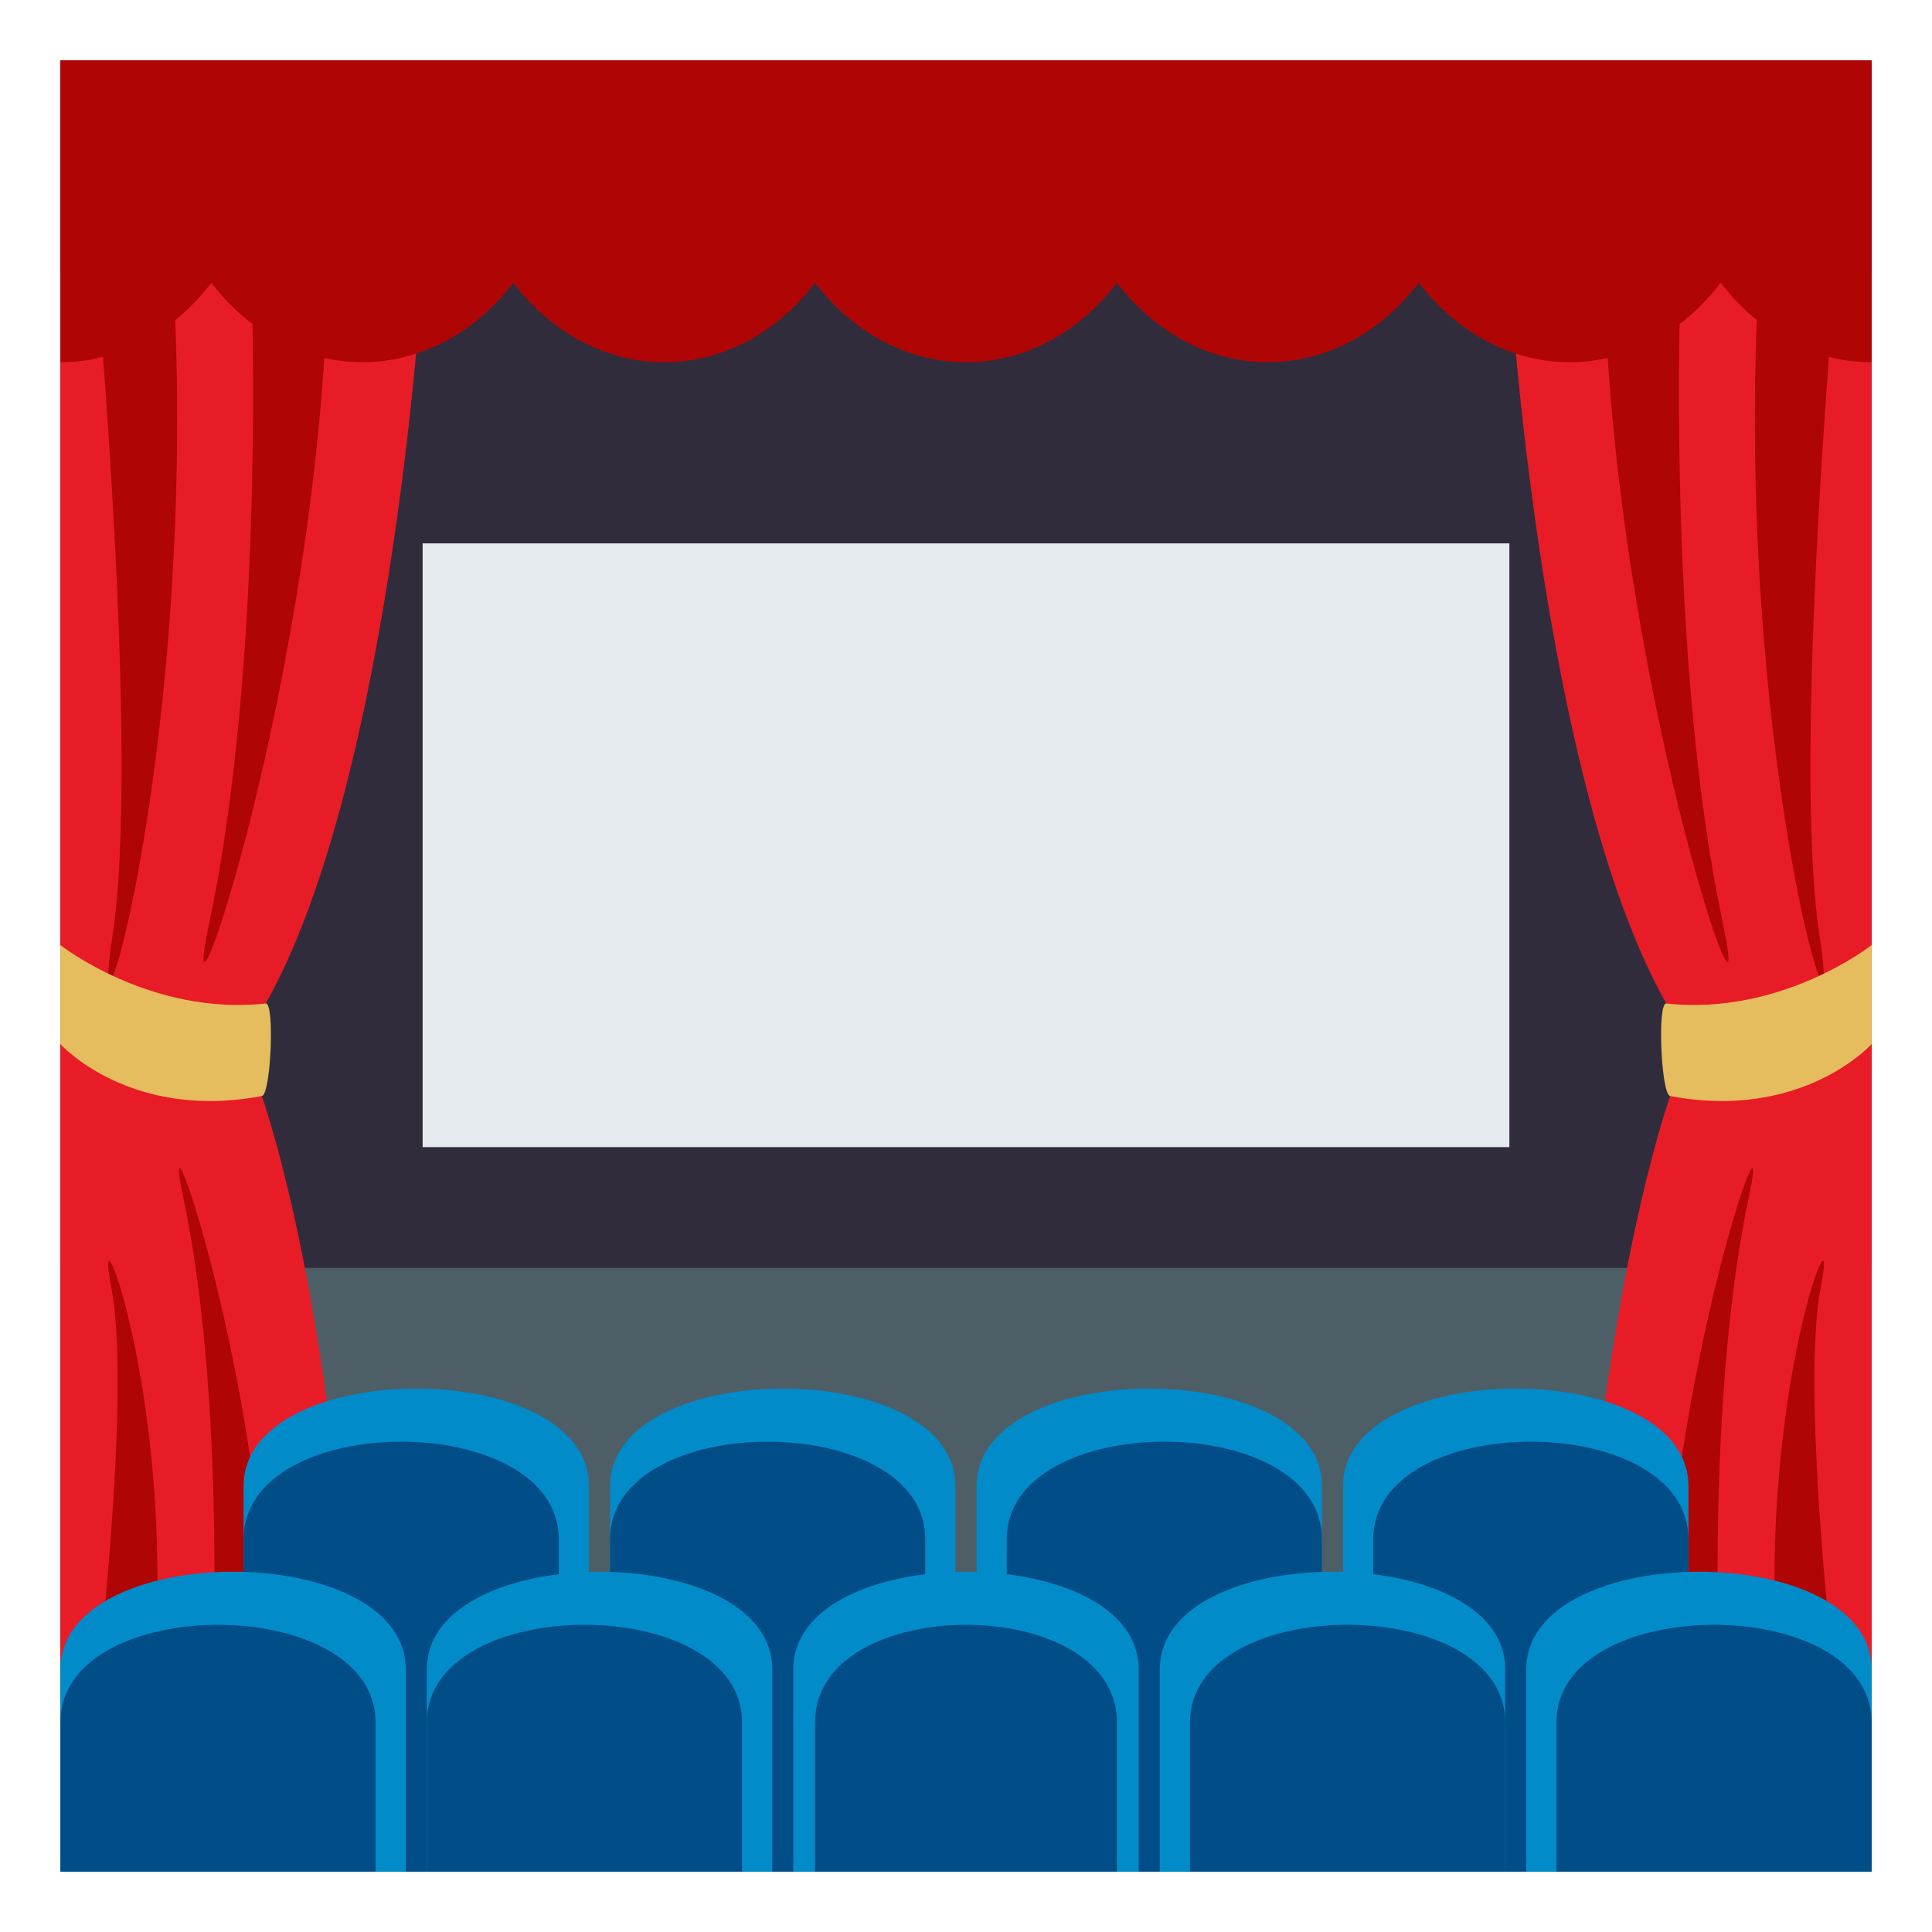 <svg xmlns="http://www.w3.org/2000/svg" width="64" height="64"><path fill="#302C3B" d="M2 2h60v60H2z"/><path fill="#4E5E67" d="M2 42h60v20H2z"/><path fill="#E6EBEF" d="M14 18h36v20H14z"/><path fill="#E81C27" d="M62 9H50s1.092 18.844 6 25.494C53.09 41.33 52.273 55 52.273 55H62V9z"/><path fill="#B00505" d="M60.818 9s-1.455 16.071-.545 21.983c.908 5.913-2.91-6.465-2-21.983h2.545zm-5.136 0s-.52 12.562 1.387 21.567c1.203 5.69-3.682-8.243-3.932-21.567h2.545zm5.027 46s-1.041-9.055-.389-12.387c.65-3.33-2.086 3.645-1.436 12.387h1.825zm-3.766 0s-.375-8.957.996-15.375c.868-4.057-2.648 5.875-2.828 15.375h1.832z"/><path fill="#E5BC5E" d="M62 34.586s-2.287 2.551-6.676 1.721c-.299-.057-.428-3.097-.127-3.065 3.821.417 6.803-1.935 6.803-1.935v3.279z"/><path fill="#E81C27" d="M2 9h12s-1.092 18.844-6 25.494C10.909 41.33 11.728 55 11.728 55H2V9z"/><path fill="#B00505" d="M3.182 9s1.455 16.071.546 21.983c-.91 5.913 2.909-6.465 2-21.983H3.182zm5.136 0s.521 12.562-1.386 21.567C5.729 36.258 10.614 22.324 10.864 9H8.318zM3.291 55s1.041-9.055.39-12.387C3.03 39.283 5.765 46.258 5.114 55H3.291zm3.767 0s.375-8.957-.996-15.375C5.194 35.568 8.71 45.5 8.889 55H7.058z"/><path fill="#E5BC5E" d="M2 34.586s2.287 2.551 6.676 1.721c.299-.057.428-3.097.128-3.065C4.983 33.659 2 31.307 2 31.307v3.279z"/><path fill="#018BC9" d="M31.65 62H20.21V49.23c0-4.309 11.44-4.309 11.44 0V62z"/><path fill="#014D87" d="M30.65 62H20.21V50.99c0-4.311 10.44-4.311 10.44 0V62z"/><path fill="#018BC9" d="M19.511 62H8.069V49.23c0-4.309 11.441-4.309 11.441 0V62z"/><path fill="#014D87" d="M18.511 62H8.069V50.99c0-4.311 10.441-4.311 10.441 0V62z"/><path fill="#018BC9" d="M43.791 62H32.35V49.23c0-4.309 11.441-4.309 11.441 0V62z"/><path fill="#014D87" d="M43.791 62H33.35V50.99c0-4.311 10.441-4.311 10.441 0V62z"/><path fill="#018BC9" d="M55.932 62H44.49V49.23c0-4.309 11.441-4.309 11.441 0V62z"/><path fill="#014D87" d="M55.932 62H45.49V50.99c0-4.311 10.441-4.311 10.441 0V62z"/><path fill="#018BC9" d="M37.721 62H26.279v-6.701c0-4.311 11.441-4.311 11.441 0V62z"/><path fill="#014D87" d="M37 62H27v-4.945c0-4.309 10-4.309 10 0V62z"/><path fill="#018BC9" d="M25.581 62H14.14v-6.701c0-4.311 11.441-4.311 11.441 0V62z"/><path fill="#014D87" d="M24.581 62H14.14v-4.945c0-4.309 10.441-4.309 10.441 0V62z"/><path fill="#018BC9" d="M13.441 62H2v-6.701c0-4.311 11.441-4.311 11.441 0V62z"/><path fill="#014D87" d="M12.441 62H2v-4.945c0-4.309 10.441-4.309 10.441 0V62z"/><path fill="#018BC9" d="M49.861 62H38.42v-6.701c0-4.311 11.441-4.311 11.441 0V62z"/><path fill="#014D87" d="M49.861 62H39.42v-4.945c0-4.309 10.441-4.309 10.441 0V62z"/><path fill="#018BC9" d="M62 62H50.559v-6.701c0-4.311 11.441-4.311 11.441 0V62z"/><path fill="#014D87" d="M62 62H51.559v-4.945c0-4.309 10.441-4.309 10.441 0V62z"/><path fill="#B00505" d="M19.124 2c0 13.333-14.246 13.333-14.246 0h14.246z"/><path fill="#B00505" d="M29.125 2c0 13.333-14.247 13.333-14.247 0h14.247z"/><path fill="#B00505" d="M39.125 2c0 13.333-14.248 13.333-14.248 0h14.248z"/><path fill="#B00505" d="M49.123 2c0 13.333-14.246 13.333-14.246 0h14.246z"/><path fill="#B00505" d="M59.123 2c0 13.333-14.246 13.333-14.246 0h14.246zM2 2v10c3.563 0 7.124-3.333 7.124-10H2z"/><path fill="#B00505" d="M54.877 2c0 6.667 3.563 10 7.123 10V2h-7.123z"/></svg>